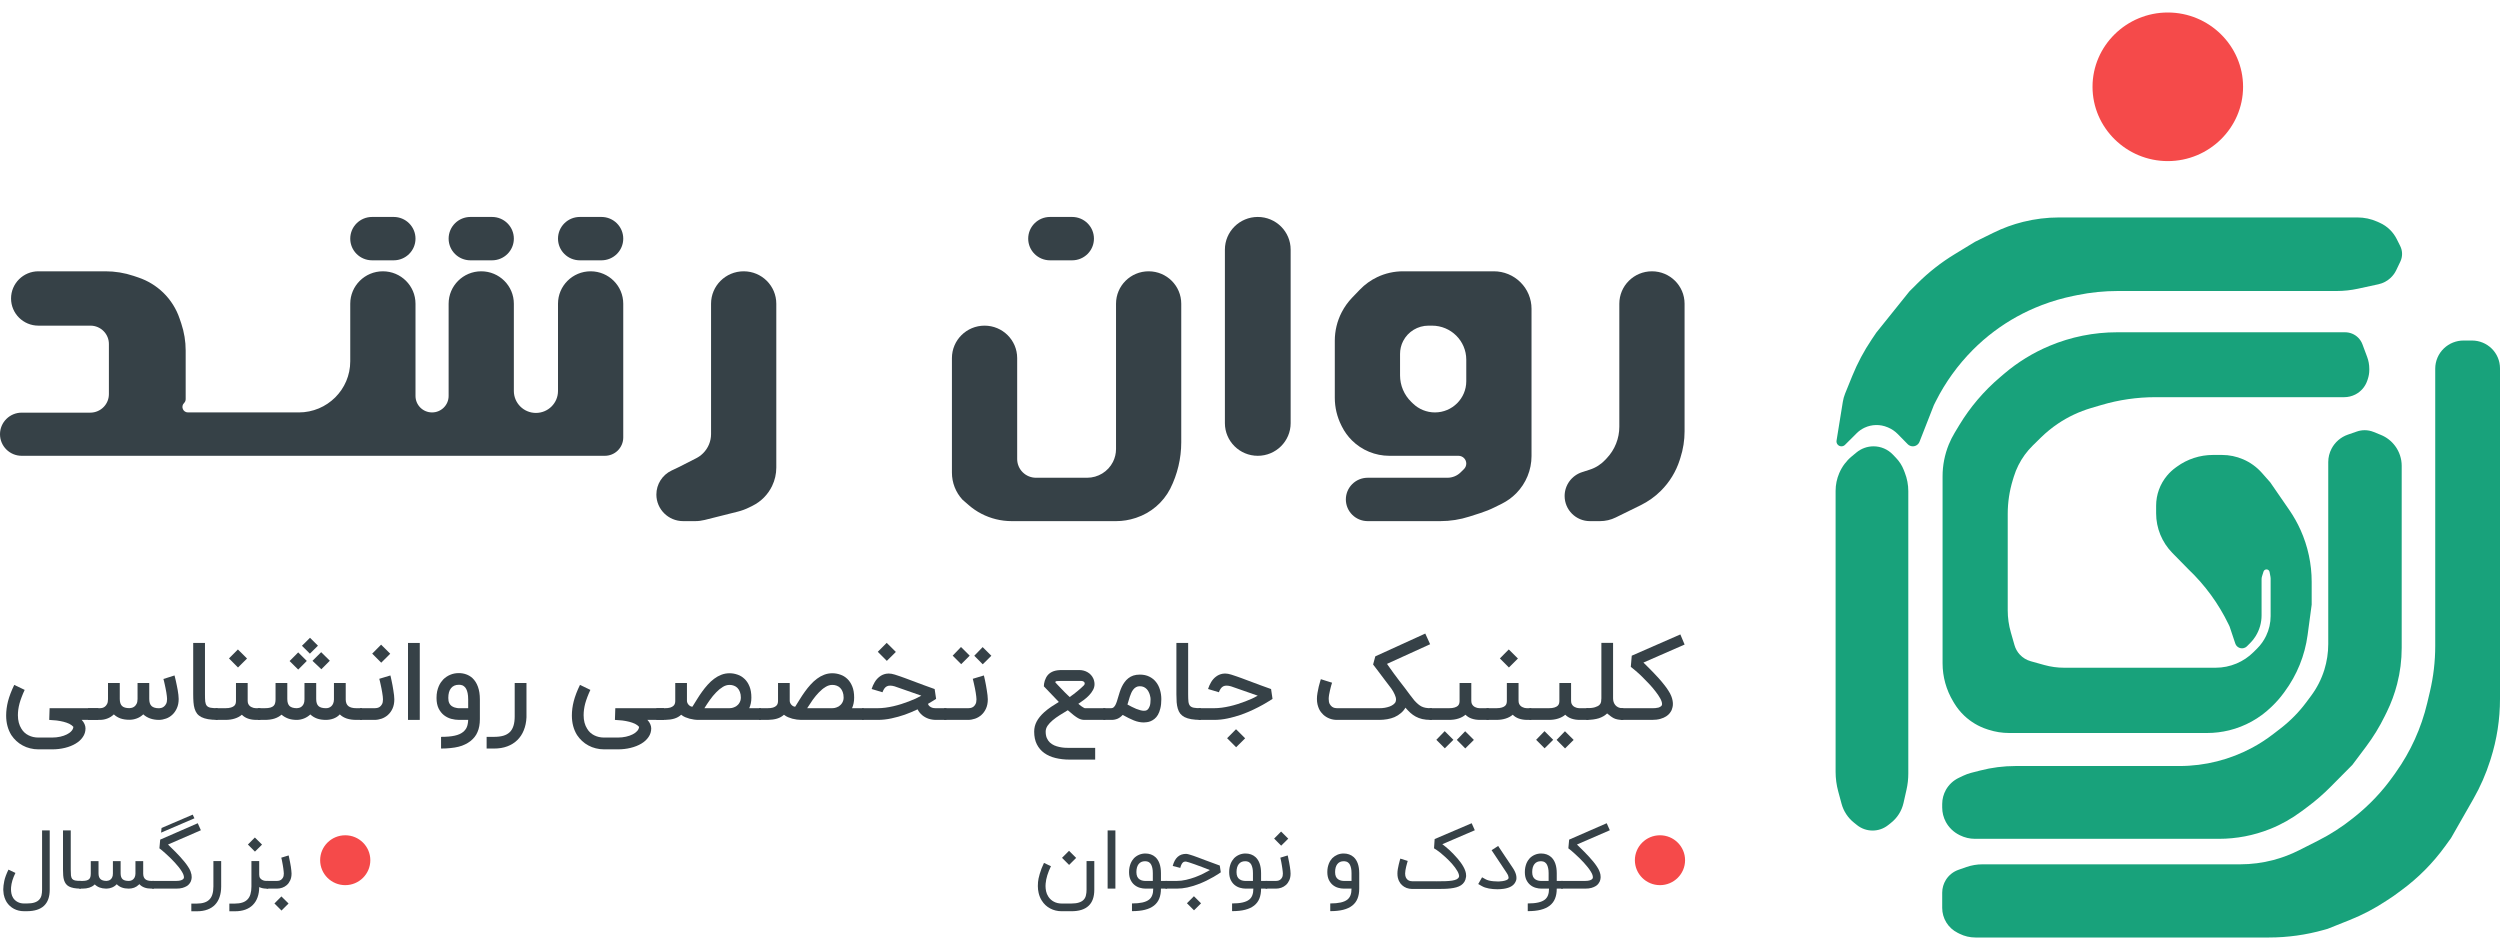 <svg width="100" height="38" viewBox="0 0 100 38" fill="none" xmlns="http://www.w3.org/2000/svg">
<path d="M83.701 3.472C83.701 1.831 85.06 0.5 86.712 0.5C88.364 0.5 89.723 1.831 89.723 3.472C89.723 5.113 88.364 6.444 86.712 6.444C85.06 6.444 83.701 5.113 83.701 3.472Z" fill="url(#paint0_linear_889_17175)"/>
<path d="M77.688 36.316C77.688 36.521 77.745 36.722 77.852 36.897C77.961 37.075 78.119 37.219 78.307 37.313L78.383 37.351C78.58 37.449 78.797 37.5 79.017 37.5H90.759C91.502 37.5 92.242 37.397 92.957 37.195L93.1 37.155L93.98 36.804C94.497 36.598 94.99 36.34 95.453 36.032L95.751 35.834L96.049 35.616C96.72 35.124 97.311 34.531 97.798 33.858L98.041 33.523L98.934 31.959C99.212 31.472 99.438 30.957 99.607 30.423L99.628 30.357C99.875 29.58 100 28.771 100 27.957V14.734C100 14.435 99.879 14.148 99.664 13.939C99.454 13.735 99.173 13.621 98.88 13.621H98.542C98.25 13.621 97.969 13.733 97.758 13.934C97.535 14.146 97.409 14.44 97.409 14.747V25.844C97.409 26.458 97.337 27.071 97.196 27.669L97.089 28.121C96.852 29.121 96.424 30.067 95.826 30.905L95.719 31.055C95.291 31.657 94.781 32.196 94.204 32.658L94.113 32.731C93.68 33.078 93.212 33.379 92.716 33.629L91.963 34.01C91.637 34.175 91.295 34.305 90.942 34.399C90.504 34.515 90.053 34.573 89.601 34.573H79.297C79.079 34.573 78.864 34.61 78.658 34.681L78.343 34.791C78.133 34.864 77.955 35.005 77.837 35.192C77.74 35.347 77.688 35.526 77.688 35.708V36.316Z" fill="url(#paint1_linear_889_17175)"/>
<path d="M94.274 17.261C94.374 17.226 94.48 17.208 94.587 17.208C94.709 17.208 94.831 17.232 94.944 17.278L95.23 17.394C95.463 17.488 95.664 17.645 95.811 17.847C95.978 18.076 96.068 18.351 96.068 18.633V25.914C96.068 26.402 96.007 26.887 95.885 27.36C95.786 27.745 95.648 28.119 95.473 28.477L95.39 28.645C95.18 29.074 94.929 29.483 94.642 29.866L94.094 30.596L93.216 31.481C92.938 31.761 92.64 32.02 92.324 32.257L92.054 32.458C91.668 32.746 91.246 32.983 90.799 33.161C90.149 33.42 89.456 33.553 88.757 33.553H78.999C78.791 33.553 78.585 33.504 78.399 33.412L78.37 33.397C78.142 33.283 77.955 33.102 77.834 32.879C77.738 32.7 77.688 32.501 77.688 32.299V32.161C77.688 31.962 77.74 31.765 77.838 31.591C77.956 31.383 78.136 31.216 78.353 31.113L78.527 31.03C78.63 30.981 78.738 30.942 78.848 30.913L79.207 30.821C79.669 30.701 80.144 30.641 80.622 30.641H87.177C88.197 30.641 89.201 30.387 90.097 29.904C90.391 29.745 90.671 29.563 90.936 29.358L91.234 29.128C91.622 28.827 91.967 28.475 92.259 28.081L92.447 27.828C92.68 27.514 92.858 27.164 92.974 26.791C93.077 26.458 93.13 26.111 93.13 25.762V18.483C93.13 18.296 93.176 18.112 93.263 17.946C93.4 17.684 93.633 17.484 93.913 17.386L94.274 17.261Z" fill="url(#paint2_linear_889_17175)"/>
<path d="M94.684 14.272C94.743 14.427 94.772 14.591 94.772 14.756V14.797C94.772 14.923 94.751 15.047 94.711 15.166L94.688 15.233C94.607 15.47 94.436 15.666 94.213 15.78C94.076 15.85 93.923 15.887 93.769 15.887H86.219C85.487 15.887 84.759 15.992 84.057 16.2L83.643 16.322C83.171 16.462 82.723 16.672 82.316 16.947C82.073 17.111 81.847 17.296 81.638 17.5L81.308 17.824C81.076 18.052 80.883 18.317 80.737 18.607C80.663 18.755 80.601 18.908 80.553 19.066L80.511 19.203C80.377 19.642 80.309 20.097 80.309 20.555V24.415C80.309 24.712 80.351 25.007 80.433 25.293L80.58 25.806C80.62 25.946 80.692 26.074 80.79 26.181C80.909 26.31 81.062 26.403 81.232 26.45L81.777 26.602C82.033 26.673 82.297 26.709 82.562 26.709H88.628C88.915 26.709 89.198 26.651 89.462 26.54C89.716 26.433 89.946 26.279 90.14 26.085L90.284 25.942C90.433 25.794 90.555 25.622 90.645 25.433C90.764 25.186 90.825 24.916 90.825 24.642V23.139C90.825 23.117 90.823 23.096 90.819 23.074L90.783 22.878C90.773 22.819 90.721 22.776 90.66 22.776C90.606 22.776 90.558 22.811 90.541 22.863L90.482 23.049C90.47 23.087 90.463 23.127 90.463 23.167V24.613C90.463 24.904 90.383 25.189 90.231 25.437L90.221 25.453C90.162 25.549 90.091 25.638 90.011 25.718L89.878 25.851C89.857 25.872 89.832 25.89 89.805 25.903C89.652 25.98 89.466 25.903 89.412 25.742L89.183 25.058L89.133 24.954C88.737 24.139 88.198 23.401 87.541 22.776L86.893 22.116C86.478 21.692 86.245 21.125 86.245 20.533V20.229C86.245 19.79 86.399 19.364 86.681 19.026C86.782 18.905 86.897 18.797 87.024 18.705L87.079 18.665C87.496 18.362 88 18.198 88.518 18.198H88.882C89.17 18.198 89.455 18.257 89.72 18.37C90.011 18.494 90.27 18.682 90.479 18.919L90.81 19.294L91.571 20.398C91.746 20.652 91.898 20.922 92.024 21.203C92.316 21.854 92.467 22.559 92.467 23.273V24.187L92.304 25.401C92.194 26.22 91.879 26.998 91.388 27.664L91.338 27.732C91.207 27.91 91.061 28.077 90.902 28.231L90.845 28.286C90.378 28.737 89.799 29.057 89.167 29.213C88.877 29.284 88.58 29.32 88.282 29.32H80.368C80.09 29.32 79.813 29.277 79.547 29.191L79.491 29.173C79.147 29.062 78.833 28.876 78.571 28.628C78.415 28.48 78.279 28.311 78.168 28.127L78.128 28.059C77.85 27.598 77.703 27.07 77.703 26.532V19.048C77.703 18.616 77.787 18.188 77.949 17.786C78.016 17.621 78.096 17.461 78.188 17.309L78.37 17.007C78.806 16.285 79.357 15.638 80.001 15.091L80.167 14.949C80.71 14.487 81.323 14.11 81.982 13.834C82.837 13.475 83.755 13.291 84.683 13.291H93.801C93.999 13.291 94.188 13.368 94.327 13.507C94.402 13.582 94.46 13.672 94.497 13.771L94.684 14.272Z" fill="url(#paint3_linear_889_17175)"/>
<path d="M75.517 33.011C75.342 33.148 75.126 33.222 74.903 33.222C74.677 33.222 74.458 33.146 74.282 33.005L74.155 32.903C73.915 32.711 73.743 32.448 73.663 32.153L73.529 31.657C73.459 31.401 73.424 31.137 73.424 30.872V19.633C73.424 19.389 73.474 19.149 73.57 18.925L73.575 18.914C73.684 18.661 73.852 18.437 74.064 18.26L74.257 18.1C74.449 17.941 74.691 17.853 74.941 17.853C75.233 17.853 75.512 17.972 75.713 18.182L75.84 18.315C75.976 18.456 76.082 18.622 76.153 18.805L76.193 18.908C76.285 19.143 76.332 19.394 76.332 19.646V30.945C76.332 31.162 76.308 31.378 76.26 31.589L76.141 32.118C76.07 32.434 75.891 32.717 75.635 32.918L75.517 33.011Z" fill="url(#paint4_linear_889_17175)"/>
<path d="M96.013 10.465C96.059 10.369 96.083 10.264 96.083 10.157C96.083 10.046 96.057 9.937 96.007 9.838L95.869 9.562C95.801 9.427 95.712 9.304 95.605 9.197C95.483 9.075 95.339 8.977 95.181 8.907L95.092 8.867C94.841 8.755 94.57 8.698 94.296 8.698H82.365C81.88 8.698 81.397 8.757 80.927 8.874C80.516 8.976 80.118 9.122 79.739 9.309L78.999 9.673L78.187 10.168C77.645 10.497 77.145 10.89 76.697 11.336L76.377 11.655L75.051 13.306L74.869 13.576C74.56 14.035 74.299 14.525 74.091 15.037L73.805 15.742C73.762 15.849 73.731 15.959 73.713 16.072L73.462 17.624C73.442 17.744 73.535 17.853 73.658 17.853C73.711 17.853 73.762 17.832 73.799 17.795L74.267 17.329C74.357 17.239 74.463 17.165 74.578 17.11C74.87 16.972 75.206 16.965 75.503 17.091L75.527 17.101C75.671 17.162 75.8 17.25 75.909 17.361L76.308 17.767C76.362 17.822 76.436 17.853 76.513 17.853C76.631 17.853 76.737 17.781 76.78 17.672L77.356 16.202L77.435 16.045C77.812 15.294 78.314 14.6 78.907 14.002C79.176 13.73 79.469 13.476 79.776 13.247C80.35 12.818 80.981 12.47 81.65 12.213L81.669 12.205C82.078 12.049 82.498 11.926 82.927 11.838L83.093 11.804C83.626 11.695 84.169 11.64 84.714 11.64H93.467C93.754 11.64 94.04 11.609 94.32 11.548L95.136 11.371C95.322 11.331 95.493 11.24 95.63 11.109C95.72 11.023 95.794 10.922 95.848 10.81L96.013 10.465Z" fill="url(#paint5_linear_889_17175)"/>
<path d="M67.383 12.149C67.383 11.432 66.798 10.852 66.078 10.852C65.357 10.852 64.773 11.432 64.773 12.149V17.07C64.773 17.535 64.596 17.982 64.277 18.322L64.207 18.397C64.039 18.576 63.827 18.711 63.591 18.786L63.285 18.885C62.868 19.019 62.585 19.405 62.585 19.84C62.585 20.395 63.038 20.845 63.596 20.845H64.001C64.218 20.845 64.433 20.795 64.628 20.699L65.626 20.209C65.925 20.062 66.198 19.868 66.434 19.633C66.78 19.289 67.038 18.868 67.187 18.404L67.218 18.306C67.327 17.966 67.383 17.612 67.383 17.255V12.149Z" fill="#364147"/>
<path fill-rule="evenodd" clip-rule="evenodd" d="M60.819 11.291C61.102 11.572 61.261 11.953 61.261 12.35V18.241C61.261 18.798 61.041 19.333 60.65 19.731C60.483 19.901 60.288 20.041 60.075 20.148L59.788 20.29C59.606 20.381 59.417 20.457 59.222 20.52L58.776 20.663C58.401 20.784 58.009 20.845 57.614 20.845H54.707C54.225 20.845 53.834 20.457 53.834 19.977C53.834 19.498 54.225 19.11 54.707 19.11H57.897C58.097 19.11 58.289 19.031 58.43 18.89L58.56 18.762C58.618 18.704 58.651 18.625 58.651 18.542C58.651 18.371 58.511 18.232 58.339 18.232H55.574C55.012 18.232 54.474 18.01 54.077 17.616C53.916 17.456 53.782 17.271 53.68 17.069L53.654 17.017C53.482 16.675 53.392 16.298 53.392 15.915V13.626C53.392 13.232 53.486 12.843 53.667 12.492C53.778 12.277 53.919 12.08 54.086 11.906L54.394 11.586C54.594 11.377 54.831 11.207 55.092 11.083C55.413 10.931 55.765 10.852 56.121 10.852H59.753C60.153 10.852 60.536 11.01 60.819 11.291ZM56.126 13.641C56.321 13.264 56.712 13.026 57.139 13.026H57.281C58.038 13.026 58.651 13.636 58.651 14.387V15.25C58.651 15.938 58.089 16.497 57.396 16.497C57.068 16.497 56.754 16.369 56.519 16.142L56.45 16.075C56.163 15.796 56.002 15.414 56.002 15.015V14.156C56.002 13.977 56.044 13.801 56.126 13.641Z" fill="#364147"/>
<path d="M51.626 16.926C51.626 17.647 51.037 18.232 50.311 18.232C49.585 18.232 48.996 17.647 48.996 16.926V9.984C48.996 9.263 49.585 8.678 50.311 8.678C51.037 8.678 51.626 9.263 51.626 9.984V16.926Z" fill="#364147"/>
<path d="M47.25 12.149C47.25 11.432 46.666 10.852 45.945 10.852C45.225 10.852 44.641 11.432 44.641 12.149V17.961C44.641 18.139 44.599 18.315 44.519 18.475C44.323 18.864 43.922 19.11 43.485 19.11H41.44C41.24 19.11 41.049 19.031 40.907 18.89C40.766 18.75 40.687 18.559 40.687 18.361V14.323C40.687 13.607 40.102 13.026 39.382 13.026C38.661 13.026 38.077 13.607 38.077 14.323V18.907C38.077 19.307 38.227 19.692 38.499 19.987L38.747 20.203C38.902 20.338 39.072 20.454 39.255 20.549C39.628 20.743 40.044 20.845 40.465 20.845H44.645C44.908 20.845 45.169 20.803 45.419 20.72L45.447 20.711C46.037 20.516 46.526 20.098 46.809 19.549C47.099 18.971 47.25 18.335 47.25 17.69V12.149Z" fill="#364147"/>
<path d="M22.32 12.149C22.32 11.432 22.904 10.852 23.625 10.852C24.346 10.852 24.93 11.432 24.93 12.149V17.5C24.93 17.7 24.847 17.891 24.702 18.029C24.565 18.16 24.382 18.232 24.193 18.232H0.868C0.389 18.232 0 17.846 0 17.369C0 16.893 0.389 16.506 0.868 16.506H3.61C3.817 16.506 4.014 16.421 4.155 16.271C4.284 16.134 4.356 15.954 4.356 15.766V13.758C4.356 13.57 4.283 13.389 4.152 13.253C4.013 13.108 3.82 13.026 3.619 13.026H1.536C0.931 13.026 0.442 12.54 0.442 11.939C0.442 11.339 0.931 10.852 1.536 10.852H4.219C4.602 10.852 4.982 10.914 5.345 11.036L5.535 11.1C5.908 11.226 6.248 11.433 6.53 11.706C6.829 11.997 7.054 12.354 7.186 12.749L7.25 12.937C7.367 13.287 7.427 13.653 7.427 14.022V15.967C7.427 16.025 7.403 16.081 7.362 16.122C7.223 16.26 7.321 16.497 7.518 16.497H11.953C13.089 16.497 14.01 15.581 14.01 14.452V12.149C14.01 11.432 14.595 10.852 15.315 10.852C16.036 10.852 16.62 11.432 16.62 12.149V15.838C16.62 16.202 16.916 16.497 17.282 16.497C17.648 16.497 17.945 16.202 17.945 15.838V12.149C17.945 11.432 18.529 10.852 19.249 10.852C19.97 10.852 20.554 11.432 20.554 12.149V15.639C20.554 16.124 20.949 16.517 21.437 16.517C21.925 16.517 22.32 16.124 22.32 15.639V12.149Z" fill="#364147"/>
<path d="M43.758 9.546C43.758 9.066 43.367 8.678 42.884 8.678H42.001C41.519 8.678 41.128 9.066 41.128 9.546C41.128 10.025 41.519 10.413 42.001 10.413H42.884C43.367 10.413 43.758 10.025 43.758 9.546Z" fill="#364147"/>
<path d="M31.052 12.149C31.052 11.432 30.468 10.852 29.747 10.852C29.026 10.852 28.442 11.432 28.442 12.149V17.364C28.442 17.651 28.327 17.928 28.122 18.131C28.042 18.211 27.949 18.278 27.848 18.33L27.138 18.691L26.864 18.821C26.492 18.997 26.255 19.371 26.255 19.781C26.255 20.369 26.734 20.845 27.325 20.845H27.808C27.936 20.845 28.064 20.829 28.188 20.798L29.517 20.464C29.67 20.425 29.818 20.371 29.959 20.301L30.103 20.23C30.445 20.06 30.72 19.781 30.884 19.438C30.995 19.209 31.052 18.958 31.052 18.703V12.149Z" fill="#364147"/>
<path d="M20.554 9.546C20.554 9.066 20.163 8.678 19.681 8.678H18.818C18.335 8.678 17.945 9.066 17.945 9.546C17.945 10.025 18.335 10.413 18.818 10.413H19.681C20.163 10.413 20.554 10.025 20.554 9.546Z" fill="#364147"/>
<path d="M15.747 8.678C16.229 8.678 16.62 9.066 16.62 9.546C16.62 10.025 16.229 10.413 15.747 10.413H14.884C14.401 10.413 14.01 10.025 14.01 9.546C14.01 9.066 14.401 8.678 14.884 8.678H15.747Z" fill="#364147"/>
<path d="M24.93 9.546C24.93 9.066 24.539 8.678 24.057 8.678H23.194C22.711 8.678 22.32 9.066 22.32 9.546C22.32 10.025 22.711 10.413 23.194 10.413H24.057C24.539 10.413 24.93 10.025 24.93 9.546Z" fill="#364147"/>
<path d="M3.268 28.796C3.32 28.85 3.357 28.906 3.382 28.964C3.408 29.024 3.42 29.081 3.42 29.135C3.42 29.263 3.385 29.378 3.313 29.481C3.243 29.585 3.147 29.673 3.025 29.745C2.904 29.818 2.762 29.874 2.6 29.914C2.438 29.954 2.266 29.974 2.085 29.974H1.535C1.42 29.974 1.31 29.96 1.204 29.933C1.099 29.908 1.001 29.87 0.91 29.82C0.818 29.772 0.734 29.712 0.656 29.641C0.58 29.571 0.513 29.492 0.454 29.404C0.316 29.18 0.246 28.919 0.246 28.621C0.246 28.436 0.271 28.244 0.321 28.047C0.373 27.849 0.456 27.632 0.57 27.396L0.987 27.596C0.94 27.697 0.899 27.793 0.865 27.884C0.83 27.974 0.802 28.061 0.779 28.145C0.757 28.227 0.742 28.307 0.731 28.384C0.721 28.46 0.716 28.536 0.716 28.61C0.716 28.822 0.764 29.003 0.858 29.152C0.927 29.266 1.021 29.353 1.14 29.412C1.258 29.472 1.39 29.502 1.535 29.502H2.085C2.199 29.502 2.307 29.491 2.409 29.468C2.511 29.445 2.599 29.415 2.675 29.376C2.752 29.338 2.814 29.292 2.86 29.239C2.906 29.188 2.931 29.133 2.935 29.073C2.894 29.026 2.838 28.986 2.77 28.951C2.701 28.919 2.624 28.892 2.538 28.87C2.453 28.849 2.362 28.832 2.265 28.819C2.168 28.808 2.069 28.8 1.969 28.796L1.984 28.328H3.932V28.796H3.268Z" fill="#364147"/>
<path d="M5.177 28.791C5.044 28.791 4.925 28.774 4.821 28.738C4.718 28.701 4.629 28.647 4.554 28.576C4.477 28.65 4.389 28.705 4.29 28.742C4.193 28.778 4.095 28.796 3.996 28.796H3.521V28.328H3.996C4.015 28.328 4.042 28.325 4.078 28.32C4.115 28.313 4.151 28.297 4.187 28.273C4.223 28.248 4.254 28.213 4.279 28.166C4.307 28.118 4.32 28.052 4.32 27.968V27.321H4.791V27.959C4.791 28.087 4.821 28.18 4.881 28.239C4.941 28.297 5.04 28.326 5.177 28.326C5.196 28.326 5.223 28.323 5.259 28.315C5.296 28.308 5.333 28.293 5.368 28.268C5.404 28.243 5.435 28.206 5.461 28.157C5.488 28.109 5.502 28.043 5.502 27.959V27.321H5.97V27.959C5.97 28.087 6 28.181 6.062 28.241C6.124 28.3 6.224 28.33 6.363 28.33C6.384 28.33 6.413 28.326 6.449 28.318C6.484 28.309 6.52 28.292 6.554 28.266C6.588 28.241 6.618 28.204 6.644 28.155C6.67 28.106 6.683 28.04 6.683 27.959C6.683 27.928 6.68 27.889 6.674 27.844C6.668 27.797 6.661 27.747 6.653 27.694C6.644 27.642 6.634 27.588 6.623 27.534C6.613 27.479 6.602 27.427 6.59 27.378C6.58 27.329 6.57 27.285 6.56 27.246C6.55 27.208 6.542 27.179 6.537 27.159L6.981 27.018C6.984 27.026 6.99 27.049 6.998 27.086C7.009 27.123 7.019 27.169 7.031 27.223C7.044 27.277 7.056 27.337 7.069 27.402C7.084 27.467 7.097 27.534 7.108 27.601C7.119 27.667 7.129 27.732 7.136 27.795C7.143 27.857 7.147 27.912 7.147 27.959C7.147 28.1 7.123 28.222 7.076 28.326C7.03 28.43 6.97 28.517 6.895 28.587C6.822 28.656 6.739 28.708 6.644 28.742C6.551 28.776 6.457 28.794 6.363 28.796C6.23 28.796 6.11 28.776 6.004 28.738C5.898 28.7 5.807 28.645 5.731 28.574C5.654 28.648 5.567 28.702 5.469 28.738C5.373 28.774 5.276 28.791 5.177 28.791Z" fill="#364147"/>
<path d="M8.708 28.796C8.559 28.796 8.431 28.786 8.325 28.768C8.219 28.749 8.13 28.722 8.057 28.685C7.985 28.648 7.927 28.601 7.883 28.546C7.84 28.489 7.807 28.423 7.784 28.347C7.761 28.271 7.746 28.184 7.739 28.089C7.732 27.994 7.728 27.888 7.728 27.771V25.718H8.199V27.771C8.199 27.891 8.202 27.988 8.209 28.061C8.218 28.134 8.239 28.19 8.272 28.23C8.306 28.27 8.357 28.296 8.424 28.309C8.493 28.322 8.587 28.328 8.708 28.328V28.796Z" fill="#364147"/>
<path d="M10.418 28.328V28.796H10.261C10.135 28.796 10.022 28.779 9.922 28.744C9.822 28.709 9.739 28.657 9.675 28.589C9.598 28.655 9.503 28.707 9.391 28.742C9.281 28.778 9.156 28.796 9.016 28.796H8.623V28.328H9.016C9.11 28.328 9.185 28.319 9.241 28.3C9.298 28.282 9.341 28.259 9.37 28.232C9.399 28.204 9.417 28.173 9.426 28.14C9.434 28.106 9.439 28.073 9.439 28.042V27.319H9.907V28.027C9.907 28.076 9.914 28.117 9.928 28.151C9.944 28.184 9.963 28.212 9.986 28.234C10.009 28.256 10.034 28.273 10.062 28.285C10.089 28.298 10.115 28.308 10.141 28.315C10.168 28.321 10.193 28.325 10.214 28.326C10.236 28.328 10.251 28.328 10.261 28.328H10.418ZM9.159 26.337L9.516 25.978L9.881 26.341L9.52 26.7L9.159 26.337Z" fill="#364147"/>
<path d="M10.317 28.328H10.588C10.68 28.328 10.753 28.32 10.809 28.305C10.866 28.289 10.911 28.266 10.942 28.236C10.974 28.205 10.995 28.167 11.005 28.123C11.016 28.079 11.022 28.029 11.022 27.974V27.321H11.492V27.963C11.492 28.09 11.522 28.182 11.582 28.241C11.644 28.298 11.741 28.327 11.874 28.328C11.897 28.327 11.926 28.323 11.96 28.315C11.996 28.307 12.03 28.291 12.061 28.266C12.094 28.241 12.122 28.205 12.145 28.16C12.168 28.113 12.179 28.051 12.179 27.974V27.321H12.648V27.963C12.648 28.091 12.678 28.184 12.74 28.243C12.802 28.3 12.9 28.328 13.036 28.328C13.075 28.328 13.113 28.323 13.15 28.311C13.187 28.298 13.221 28.278 13.251 28.251C13.281 28.224 13.306 28.189 13.324 28.147C13.344 28.103 13.356 28.049 13.358 27.985V27.321H13.829V27.985C13.832 28.106 13.868 28.193 13.938 28.247C14.008 28.301 14.115 28.328 14.258 28.328H14.482V28.796H14.258C14.112 28.796 13.983 28.778 13.872 28.742C13.761 28.705 13.668 28.65 13.592 28.576C13.524 28.65 13.44 28.705 13.341 28.742C13.244 28.778 13.142 28.796 13.036 28.796C12.902 28.796 12.784 28.778 12.682 28.742C12.58 28.705 12.491 28.651 12.413 28.578C12.34 28.646 12.257 28.7 12.162 28.738C12.069 28.775 11.976 28.794 11.883 28.796H11.868C11.738 28.796 11.622 28.777 11.522 28.74C11.422 28.702 11.335 28.651 11.262 28.587C11.181 28.656 11.085 28.709 10.975 28.744C10.864 28.779 10.735 28.796 10.588 28.796H10.317V28.328ZM12.272 26.437L11.928 26.783L11.584 26.442L11.928 26.096L12.272 26.437ZM13.193 26.429L12.854 26.77L12.499 26.433L12.847 26.087L13.193 26.429ZM12.718 25.827L12.396 26.147L12.078 25.831L12.4 25.511L12.718 25.827Z" fill="#364147"/>
<path d="M15.616 27.018C15.619 27.026 15.624 27.05 15.633 27.088C15.642 27.125 15.652 27.172 15.663 27.227C15.676 27.282 15.688 27.344 15.7 27.41C15.713 27.477 15.724 27.545 15.734 27.613C15.745 27.68 15.755 27.746 15.762 27.81C15.769 27.872 15.773 27.927 15.773 27.974C15.773 28.115 15.749 28.237 15.702 28.341C15.655 28.445 15.593 28.53 15.517 28.597C15.443 28.664 15.358 28.714 15.264 28.747C15.169 28.779 15.075 28.796 14.98 28.796H14.4V28.328H14.995C15.014 28.328 15.041 28.325 15.077 28.32C15.114 28.314 15.15 28.3 15.186 28.277C15.222 28.253 15.253 28.217 15.279 28.17C15.306 28.123 15.319 28.058 15.319 27.974C15.319 27.943 15.317 27.904 15.311 27.857C15.305 27.81 15.298 27.759 15.289 27.705C15.281 27.651 15.271 27.596 15.259 27.539C15.248 27.482 15.236 27.428 15.225 27.378C15.215 27.329 15.205 27.284 15.195 27.244C15.185 27.204 15.177 27.174 15.171 27.152L15.616 27.018ZM14.888 26.145L15.244 25.786L15.609 26.149L15.249 26.508L14.888 26.145Z" fill="#364147"/>
<path d="M16.791 28.796H16.32V25.718H16.791V28.796Z" fill="#364147"/>
<path d="M17.642 29.474C17.864 29.474 18.046 29.459 18.187 29.427C18.329 29.396 18.441 29.347 18.522 29.28C18.555 29.253 18.584 29.224 18.608 29.193C18.634 29.163 18.655 29.128 18.671 29.088C18.688 29.05 18.701 29.006 18.709 28.958C18.719 28.911 18.725 28.857 18.727 28.796H18.363C18.259 28.796 18.153 28.781 18.046 28.753C17.94 28.723 17.843 28.674 17.756 28.606C17.67 28.537 17.599 28.447 17.543 28.335C17.489 28.222 17.461 28.084 17.461 27.919C17.461 27.822 17.469 27.735 17.485 27.658C17.502 27.581 17.524 27.513 17.549 27.453C17.575 27.392 17.604 27.339 17.635 27.295C17.667 27.251 17.698 27.213 17.728 27.18C17.809 27.099 17.902 27.036 18.007 26.992C18.113 26.947 18.227 26.924 18.349 26.924C18.454 26.924 18.553 26.94 18.645 26.973C18.738 27.006 18.821 27.055 18.894 27.12C18.993 27.213 19.067 27.329 19.117 27.47C19.169 27.611 19.195 27.78 19.195 27.976V28.764C19.195 28.866 19.187 28.96 19.171 29.045C19.155 29.132 19.132 29.211 19.1 29.282C19.07 29.355 19.031 29.42 18.984 29.479C18.937 29.538 18.881 29.594 18.817 29.645C18.752 29.695 18.681 29.738 18.604 29.775C18.527 29.814 18.44 29.845 18.344 29.869C18.248 29.893 18.142 29.911 18.026 29.922C17.912 29.935 17.784 29.942 17.642 29.942V29.474ZM18.349 27.391C18.217 27.391 18.114 27.437 18.041 27.528C17.968 27.617 17.932 27.748 17.932 27.919C17.932 28.004 17.945 28.073 17.971 28.125C17.996 28.178 18.034 28.221 18.084 28.253C18.109 28.269 18.134 28.282 18.162 28.292C18.19 28.3 18.217 28.308 18.243 28.313C18.269 28.319 18.292 28.323 18.312 28.326C18.333 28.328 18.351 28.328 18.363 28.328H18.727V27.976C18.727 27.877 18.719 27.793 18.705 27.726C18.691 27.658 18.672 27.603 18.649 27.56C18.626 27.517 18.601 27.485 18.572 27.462C18.545 27.438 18.517 27.421 18.488 27.41C18.461 27.401 18.434 27.395 18.409 27.393C18.384 27.392 18.364 27.391 18.349 27.391Z" fill="#364147"/>
<path d="M21.059 28.695C21.05 28.886 21.014 29.058 20.951 29.212C20.89 29.366 20.803 29.496 20.691 29.605C20.581 29.713 20.448 29.796 20.292 29.854C20.136 29.913 19.959 29.942 19.761 29.942H19.465V29.474H19.761C19.905 29.474 20.028 29.459 20.131 29.43C20.235 29.4 20.321 29.352 20.389 29.287C20.456 29.223 20.506 29.138 20.539 29.032C20.572 28.929 20.588 28.802 20.588 28.653V27.321H21.059V28.695Z" fill="#364147"/>
<path d="M25.896 28.796C25.948 28.85 25.986 28.906 26.01 28.964C26.036 29.024 26.049 29.081 26.049 29.135C26.049 29.263 26.013 29.378 25.941 29.481C25.871 29.585 25.775 29.673 25.654 29.745C25.532 29.818 25.39 29.874 25.228 29.914C25.067 29.954 24.895 29.974 24.713 29.974H24.163C24.049 29.974 23.938 29.96 23.832 29.933C23.728 29.908 23.63 29.87 23.538 29.82C23.447 29.772 23.362 29.712 23.285 29.641C23.209 29.571 23.142 29.492 23.083 29.404C22.944 29.18 22.875 28.919 22.875 28.621C22.875 28.436 22.899 28.244 22.95 28.047C23.001 27.849 23.084 27.632 23.199 27.396L23.615 27.596C23.568 27.697 23.527 27.793 23.493 27.884C23.459 27.974 23.43 28.061 23.407 28.145C23.386 28.227 23.37 28.307 23.36 28.384C23.35 28.46 23.345 28.536 23.345 28.61C23.345 28.822 23.392 29.003 23.487 29.152C23.555 29.266 23.649 29.353 23.768 29.412C23.887 29.472 24.018 29.502 24.163 29.502H24.713C24.828 29.502 24.936 29.491 25.037 29.468C25.139 29.445 25.228 29.415 25.303 29.376C25.381 29.338 25.442 29.292 25.488 29.239C25.534 29.188 25.559 29.133 25.563 29.073C25.522 29.026 25.467 28.986 25.398 28.951C25.329 28.919 25.252 28.892 25.166 28.87C25.082 28.849 24.991 28.832 24.893 28.819C24.796 28.808 24.697 28.8 24.597 28.796L24.612 28.328H26.56V28.796H25.896Z" fill="#364147"/>
<path d="M27.697 28.268C27.756 28.173 27.817 28.073 27.882 27.97C27.946 27.866 28.013 27.765 28.084 27.667C28.155 27.567 28.231 27.473 28.311 27.385C28.391 27.295 28.477 27.217 28.567 27.15C28.657 27.082 28.753 27.029 28.855 26.99C28.956 26.95 29.066 26.93 29.183 26.93C29.292 26.93 29.399 26.949 29.503 26.986C29.608 27.021 29.701 27.078 29.782 27.157C29.864 27.233 29.93 27.334 29.98 27.457C30.03 27.58 30.055 27.729 30.055 27.904C30.055 27.989 30.047 28.066 30.032 28.136C30.017 28.206 29.996 28.27 29.969 28.328H30.435V28.796H27.929C27.877 28.796 27.822 28.791 27.761 28.783C27.701 28.774 27.641 28.762 27.581 28.747C27.522 28.73 27.466 28.71 27.413 28.689C27.36 28.666 27.316 28.641 27.28 28.614L27.248 28.589C27.171 28.66 27.079 28.712 26.973 28.744C26.869 28.776 26.745 28.793 26.602 28.796H26.254V28.328H26.587C26.681 28.328 26.756 28.32 26.81 28.303C26.866 28.284 26.908 28.261 26.937 28.234C26.967 28.206 26.986 28.175 26.995 28.143C27.005 28.108 27.01 28.076 27.01 28.044V27.321H27.478V28.027C27.478 28.06 27.484 28.091 27.497 28.119C27.51 28.148 27.527 28.173 27.549 28.196C27.57 28.219 27.594 28.236 27.62 28.249C27.645 28.262 27.671 28.268 27.697 28.268ZM29.183 27.396C29.09 27.396 28.998 27.423 28.908 27.479C28.818 27.534 28.73 27.607 28.644 27.697C28.558 27.785 28.476 27.884 28.397 27.995C28.318 28.106 28.245 28.217 28.176 28.328H29.157C29.17 28.328 29.188 28.328 29.209 28.326C29.23 28.325 29.253 28.322 29.278 28.318C29.303 28.312 29.33 28.304 29.357 28.294C29.384 28.284 29.411 28.271 29.437 28.256V28.258C29.462 28.241 29.487 28.221 29.51 28.198C29.534 28.175 29.555 28.15 29.572 28.121C29.59 28.091 29.605 28.059 29.617 28.023C29.628 27.986 29.634 27.946 29.634 27.904C29.634 27.818 29.622 27.744 29.598 27.682C29.575 27.617 29.543 27.564 29.501 27.521C29.461 27.479 29.414 27.448 29.359 27.428C29.305 27.406 29.246 27.396 29.183 27.396Z" fill="#364147"/>
<path d="M31.808 28.268C31.867 28.173 31.928 28.073 31.993 27.97C32.057 27.866 32.125 27.765 32.195 27.667C32.266 27.567 32.342 27.473 32.422 27.385C32.503 27.295 32.588 27.217 32.678 27.15C32.768 27.082 32.864 27.029 32.966 26.99C33.068 26.95 33.177 26.93 33.294 26.93C33.403 26.93 33.51 26.949 33.614 26.986C33.719 27.021 33.812 27.078 33.894 27.157C33.975 27.233 34.041 27.334 34.091 27.457C34.141 27.58 34.166 27.729 34.166 27.904C34.166 27.989 34.159 28.066 34.143 28.136C34.129 28.206 34.108 28.27 34.081 28.328H34.547V28.796H32.04C31.989 28.796 31.933 28.791 31.873 28.783C31.812 28.774 31.752 28.762 31.692 28.747C31.634 28.73 31.578 28.71 31.525 28.689C31.472 28.666 31.427 28.641 31.392 28.614L31.359 28.589C31.282 28.66 31.19 28.712 31.084 28.744C30.98 28.776 30.856 28.793 30.713 28.796H30.365V28.328H30.698C30.792 28.328 30.867 28.32 30.921 28.303C30.977 28.284 31.019 28.261 31.048 28.234C31.078 28.206 31.097 28.175 31.106 28.143C31.116 28.108 31.121 28.076 31.121 28.044V27.321H31.589V28.027C31.589 28.06 31.596 28.091 31.608 28.119C31.621 28.148 31.639 28.173 31.66 28.196C31.681 28.219 31.705 28.236 31.731 28.249C31.757 28.262 31.782 28.268 31.808 28.268ZM33.294 27.396C33.201 27.396 33.11 27.423 33.02 27.479C32.929 27.534 32.841 27.607 32.755 27.697C32.669 27.785 32.587 27.884 32.508 27.995C32.43 28.106 32.356 28.217 32.287 28.328H33.269C33.282 28.328 33.299 28.328 33.32 28.326C33.342 28.325 33.365 28.322 33.389 28.318C33.415 28.312 33.441 28.304 33.468 28.294C33.496 28.284 33.522 28.271 33.548 28.256V28.258C33.574 28.241 33.598 28.221 33.621 28.198C33.645 28.175 33.666 28.15 33.683 28.121C33.702 28.091 33.717 28.059 33.728 28.023C33.74 27.986 33.745 27.946 33.745 27.904C33.745 27.818 33.733 27.744 33.709 27.682C33.686 27.617 33.654 27.564 33.612 27.521C33.572 27.479 33.525 27.448 33.471 27.428C33.416 27.406 33.358 27.396 33.294 27.396Z" fill="#364147"/>
<path d="M37.118 28.155C37.134 28.2 37.157 28.233 37.189 28.256C37.22 28.28 37.253 28.298 37.288 28.309C37.322 28.319 37.354 28.325 37.384 28.326C37.414 28.328 37.436 28.328 37.449 28.328H37.859V28.796H37.449C37.339 28.796 37.236 28.78 37.142 28.749C37.047 28.716 36.963 28.669 36.888 28.608V28.606C36.811 28.543 36.749 28.465 36.703 28.373C36.694 28.377 36.683 28.382 36.671 28.388C36.522 28.459 36.363 28.525 36.192 28.587C36.022 28.646 35.844 28.696 35.657 28.736C35.473 28.776 35.288 28.796 35.103 28.796H34.485V28.328H35.103C35.204 28.328 35.307 28.321 35.415 28.307C35.522 28.293 35.629 28.273 35.735 28.249C35.842 28.224 35.948 28.195 36.053 28.162C36.157 28.129 36.258 28.094 36.353 28.057C36.451 28.02 36.542 27.983 36.626 27.944C36.711 27.904 36.786 27.865 36.854 27.827L35.782 27.453C35.718 27.435 35.66 27.425 35.61 27.425C35.56 27.424 35.516 27.433 35.477 27.451C35.438 27.47 35.405 27.499 35.376 27.539C35.347 27.578 35.322 27.629 35.299 27.69L34.865 27.56C34.895 27.465 34.936 27.373 34.987 27.287C35.039 27.2 35.103 27.127 35.179 27.069C35.255 27.009 35.343 26.969 35.445 26.95C35.476 26.944 35.509 26.941 35.544 26.941C35.62 26.941 35.703 26.955 35.793 26.984C35.873 27.009 35.945 27.034 36.01 27.056C36.076 27.078 36.14 27.1 36.203 27.125C36.266 27.147 36.332 27.172 36.401 27.199C36.471 27.225 36.551 27.255 36.641 27.289C36.733 27.323 36.839 27.363 36.959 27.408C37.079 27.453 37.222 27.504 37.386 27.562L37.444 27.955C37.436 27.96 37.398 27.985 37.331 28.027C37.275 28.064 37.204 28.107 37.118 28.155ZM35.112 26.072L35.468 25.714L35.834 26.077L35.473 26.435L35.112 26.072Z" fill="#364147"/>
<path d="M39.355 27.018C39.358 27.026 39.364 27.05 39.372 27.088C39.381 27.125 39.391 27.172 39.403 27.227C39.415 27.282 39.428 27.344 39.439 27.41C39.452 27.477 39.463 27.545 39.473 27.613C39.485 27.68 39.494 27.746 39.501 27.81C39.508 27.872 39.512 27.927 39.512 27.974C39.512 28.115 39.488 28.237 39.441 28.341C39.394 28.445 39.332 28.53 39.257 28.597C39.182 28.664 39.097 28.714 39.003 28.747C38.908 28.779 38.814 28.796 38.719 28.796H37.764V28.328H38.735C38.753 28.328 38.78 28.325 38.816 28.32C38.853 28.314 38.89 28.3 38.926 28.277C38.962 28.253 38.992 28.217 39.018 28.17C39.045 28.123 39.059 28.058 39.059 27.974C39.059 27.943 39.056 27.904 39.05 27.857C39.044 27.81 39.037 27.759 39.029 27.705C39.02 27.651 39.01 27.596 38.999 27.539C38.987 27.482 38.976 27.428 38.964 27.378C38.954 27.329 38.944 27.284 38.934 27.244C38.924 27.204 38.916 27.174 38.911 27.152L39.355 27.018ZM39.31 26.572L38.971 26.23L39.306 25.884L39.654 26.23L39.31 26.572ZM38.447 26.567L38.107 26.226L38.44 25.88L38.788 26.226L38.447 26.567Z" fill="#364147"/>
<path d="M43.807 30.384H42.778C42.578 30.384 42.392 30.362 42.22 30.32C42.048 30.278 41.898 30.212 41.771 30.121C41.645 30.031 41.546 29.915 41.474 29.773C41.403 29.632 41.367 29.462 41.367 29.263C41.367 29.122 41.4 28.988 41.466 28.862C41.533 28.735 41.634 28.611 41.769 28.488C41.855 28.412 41.947 28.34 42.046 28.273C42.146 28.206 42.248 28.141 42.353 28.078L41.754 27.453C41.754 27.423 41.757 27.389 41.762 27.351C41.768 27.312 41.777 27.273 41.79 27.231C41.804 27.19 41.822 27.149 41.842 27.107C41.863 27.066 41.889 27.029 41.919 26.994C41.979 26.929 42.054 26.881 42.142 26.849C42.231 26.818 42.339 26.802 42.467 26.802H43.173C43.235 26.802 43.294 26.81 43.352 26.826C43.409 26.841 43.462 26.864 43.511 26.894C43.559 26.922 43.602 26.957 43.639 26.999C43.677 27.04 43.707 27.087 43.732 27.14C43.749 27.177 43.761 27.214 43.768 27.253C43.777 27.291 43.781 27.329 43.781 27.368C43.781 27.448 43.761 27.524 43.721 27.598C43.682 27.671 43.631 27.741 43.568 27.808C43.507 27.873 43.437 27.935 43.36 27.993C43.283 28.052 43.207 28.105 43.133 28.153C43.174 28.187 43.21 28.216 43.24 28.239C43.271 28.26 43.297 28.277 43.317 28.29C43.339 28.303 43.355 28.312 43.367 28.318C43.379 28.323 43.389 28.327 43.395 28.328H44.215V28.796H43.386C43.34 28.796 43.297 28.791 43.257 28.781C43.218 28.772 43.174 28.754 43.124 28.727C43.075 28.699 43.018 28.66 42.952 28.61C42.888 28.559 42.807 28.492 42.712 28.409C42.601 28.475 42.493 28.541 42.387 28.608C42.281 28.675 42.187 28.743 42.104 28.813C42.021 28.884 41.953 28.956 41.902 29.03C41.852 29.106 41.827 29.183 41.827 29.263C41.827 29.364 41.842 29.45 41.872 29.521C41.903 29.592 41.945 29.652 41.996 29.701C42.048 29.749 42.107 29.787 42.172 29.816C42.238 29.844 42.306 29.866 42.377 29.88C42.447 29.895 42.516 29.905 42.585 29.91C42.655 29.914 42.719 29.916 42.778 29.916H43.807V30.384ZM42.213 27.295C42.236 27.321 42.268 27.355 42.308 27.398C42.348 27.44 42.394 27.488 42.445 27.541C42.497 27.593 42.551 27.649 42.608 27.709C42.667 27.768 42.727 27.825 42.787 27.882C42.903 27.801 43.006 27.723 43.096 27.647C43.188 27.572 43.271 27.498 43.345 27.425C43.367 27.404 43.38 27.383 43.386 27.361C43.387 27.353 43.388 27.345 43.388 27.338C43.388 27.325 43.386 27.313 43.382 27.302V27.304C43.372 27.282 43.354 27.266 43.33 27.255C43.306 27.243 43.279 27.238 43.248 27.238H42.422C42.349 27.238 42.296 27.24 42.263 27.244C42.23 27.25 42.213 27.265 42.213 27.291V27.295Z" fill="#364147"/>
<path d="M45.755 28.431C45.769 28.431 45.791 28.429 45.819 28.426C45.849 28.422 45.879 28.407 45.91 28.379C45.94 28.351 45.966 28.305 45.989 28.243C46.012 28.179 46.023 28.086 46.023 27.965C46.023 27.951 46.021 27.928 46.017 27.897C46.013 27.864 46.005 27.829 45.993 27.793C45.982 27.754 45.966 27.715 45.946 27.675C45.926 27.634 45.9 27.597 45.869 27.564C45.837 27.53 45.798 27.502 45.753 27.481C45.707 27.46 45.653 27.449 45.592 27.449C45.534 27.449 45.485 27.461 45.443 27.485C45.402 27.508 45.365 27.539 45.334 27.579C45.302 27.617 45.275 27.662 45.252 27.714C45.231 27.763 45.211 27.815 45.192 27.869C45.175 27.923 45.158 27.977 45.143 28.032C45.128 28.086 45.113 28.135 45.098 28.181C45.154 28.212 45.212 28.243 45.272 28.273C45.332 28.303 45.39 28.33 45.448 28.354C45.506 28.377 45.562 28.395 45.613 28.409C45.666 28.424 45.713 28.431 45.755 28.431ZM45.592 26.984C45.738 26.984 45.864 27.011 45.972 27.065C46.079 27.117 46.169 27.189 46.24 27.28C46.312 27.37 46.365 27.474 46.399 27.594C46.435 27.712 46.453 27.836 46.453 27.965C46.453 28.109 46.44 28.232 46.414 28.335C46.39 28.436 46.358 28.521 46.318 28.591C46.278 28.659 46.232 28.714 46.18 28.755C46.13 28.795 46.079 28.826 46.028 28.847C45.976 28.868 45.926 28.882 45.877 28.887C45.83 28.895 45.789 28.898 45.755 28.898C45.685 28.898 45.617 28.891 45.553 28.877C45.489 28.864 45.423 28.844 45.355 28.817C45.289 28.791 45.22 28.76 45.147 28.723C45.074 28.686 44.994 28.644 44.907 28.597C44.845 28.665 44.777 28.716 44.702 28.749C44.628 28.78 44.548 28.796 44.464 28.796H44.133L44.129 28.328H44.447C44.484 28.328 44.516 28.317 44.544 28.294C44.571 28.27 44.595 28.238 44.617 28.198C44.638 28.158 44.657 28.111 44.675 28.057C44.693 28.003 44.711 27.945 44.728 27.882C44.747 27.815 44.768 27.747 44.791 27.677C44.813 27.608 44.841 27.539 44.872 27.472C44.904 27.405 44.941 27.343 44.984 27.285C45.027 27.225 45.077 27.173 45.134 27.129C45.191 27.083 45.257 27.048 45.332 27.022C45.408 26.997 45.494 26.984 45.592 26.984Z" fill="#364147"/>
<path d="M48.035 28.796C47.886 28.796 47.759 28.786 47.653 28.768C47.547 28.749 47.457 28.722 47.384 28.685C47.313 28.648 47.255 28.601 47.21 28.546C47.167 28.489 47.135 28.423 47.112 28.347C47.089 28.271 47.074 28.184 47.066 28.089C47.059 27.994 47.056 27.888 47.056 27.771V25.718H47.526V27.771C47.526 27.891 47.53 27.988 47.537 28.061C47.545 28.134 47.566 28.19 47.599 28.23C47.633 28.27 47.684 28.296 47.752 28.309C47.82 28.322 47.915 28.328 48.035 28.328V28.796Z" fill="#364147"/>
<path d="M50.901 27.955C50.892 27.96 50.854 27.985 50.787 28.029C50.72 28.072 50.63 28.125 50.519 28.187C50.407 28.25 50.277 28.317 50.128 28.388C49.979 28.459 49.819 28.525 49.649 28.587C49.478 28.646 49.3 28.696 49.114 28.736C48.929 28.776 48.745 28.796 48.56 28.796H47.941V28.328H48.56C48.66 28.328 48.764 28.321 48.871 28.307C48.979 28.293 49.085 28.273 49.191 28.249C49.299 28.224 49.405 28.195 49.509 28.162C49.614 28.129 49.714 28.094 49.81 28.057C49.907 28.02 49.998 27.983 50.083 27.944C50.167 27.904 50.243 27.865 50.31 27.827L49.239 27.453C49.174 27.435 49.117 27.425 49.067 27.425C49.017 27.424 48.972 27.433 48.934 27.451C48.895 27.47 48.861 27.499 48.833 27.539C48.804 27.578 48.778 27.629 48.755 27.69L48.322 27.56C48.352 27.465 48.392 27.373 48.444 27.287C48.495 27.2 48.559 27.127 48.635 27.069C48.711 27.009 48.8 26.969 48.901 26.95C48.933 26.944 48.966 26.941 49 26.941C49.076 26.941 49.159 26.955 49.249 26.984C49.33 27.009 49.402 27.034 49.466 27.056C49.532 27.078 49.596 27.1 49.66 27.125C49.722 27.147 49.788 27.172 49.857 27.199C49.927 27.225 50.008 27.255 50.098 27.289C50.189 27.323 50.295 27.363 50.416 27.408C50.536 27.453 50.678 27.504 50.843 27.562L50.901 27.955ZM49.084 29.528L49.441 29.169L49.806 29.532L49.445 29.89L49.084 29.528Z" fill="#364147"/>
<path d="M55.177 28.328C55.253 28.328 55.325 28.323 55.394 28.311C55.463 28.298 55.525 28.282 55.581 28.262C55.637 28.241 55.685 28.216 55.725 28.187C55.765 28.157 55.796 28.125 55.817 28.091C55.824 28.076 55.83 28.058 55.834 28.038C55.839 28.018 55.841 27.998 55.841 27.978C55.841 27.921 55.823 27.854 55.787 27.778C55.753 27.699 55.708 27.62 55.652 27.541C55.54 27.394 55.44 27.262 55.351 27.144C55.264 27.026 55.188 26.925 55.123 26.841C55.049 26.742 54.983 26.656 54.924 26.58L55.012 26.254L57.011 25.342L57.205 25.769L55.48 26.555C55.524 26.617 55.567 26.678 55.609 26.738C55.65 26.797 55.697 26.861 55.748 26.932C55.801 27.004 55.863 27.086 55.933 27.18C56.003 27.273 56.089 27.384 56.191 27.515C56.271 27.623 56.342 27.718 56.404 27.801C56.465 27.884 56.522 27.955 56.573 28.017C56.626 28.076 56.676 28.126 56.724 28.166C56.771 28.206 56.819 28.238 56.867 28.262C56.918 28.286 56.971 28.303 57.029 28.313C57.086 28.323 57.151 28.328 57.224 28.328H57.276V28.796H57.224C57.098 28.796 56.986 28.784 56.889 28.762C56.793 28.739 56.706 28.706 56.627 28.663C56.55 28.621 56.478 28.569 56.412 28.51C56.346 28.448 56.281 28.381 56.217 28.307C56.175 28.384 56.116 28.456 56.038 28.522C55.961 28.589 55.874 28.643 55.779 28.685C55.693 28.722 55.597 28.749 55.491 28.768C55.385 28.786 55.275 28.796 55.162 28.796H53.478C53.374 28.796 53.275 28.778 53.182 28.742C53.089 28.707 53.006 28.655 52.933 28.589C52.904 28.562 52.874 28.529 52.843 28.49C52.812 28.452 52.785 28.407 52.761 28.356C52.737 28.303 52.717 28.244 52.701 28.179C52.685 28.112 52.677 28.037 52.677 27.955C52.677 27.882 52.684 27.803 52.699 27.718C52.715 27.631 52.731 27.549 52.748 27.472C52.767 27.394 52.785 27.327 52.802 27.272C52.819 27.215 52.83 27.18 52.834 27.167L53.057 27.238L53.283 27.308C53.273 27.338 53.26 27.38 53.244 27.434C53.23 27.487 53.216 27.544 53.201 27.607C53.187 27.668 53.174 27.73 53.163 27.793C53.153 27.855 53.148 27.909 53.148 27.955C53.148 28.041 53.161 28.11 53.188 28.16C53.217 28.209 53.249 28.247 53.285 28.273C53.322 28.297 53.359 28.313 53.397 28.32C53.434 28.325 53.463 28.328 53.483 28.328H55.177Z" fill="#364147"/>
<path d="M59.55 28.328V28.796H59.206C59.08 28.796 58.967 28.779 58.867 28.744C58.766 28.709 58.684 28.657 58.62 28.589C58.542 28.655 58.448 28.707 58.336 28.742C58.226 28.778 58.101 28.796 57.96 28.796H57.185V28.328H57.96C58.055 28.328 58.13 28.319 58.186 28.3C58.243 28.282 58.286 28.259 58.315 28.232C58.343 28.204 58.362 28.173 58.37 28.14C58.379 28.106 58.383 28.073 58.383 28.042V27.319H58.852V28.027C58.852 28.076 58.859 28.117 58.873 28.151C58.889 28.184 58.908 28.212 58.931 28.234C58.954 28.256 58.979 28.273 59.006 28.285C59.033 28.298 59.06 28.308 59.086 28.315C59.113 28.321 59.137 28.325 59.159 28.326C59.18 28.328 59.196 28.328 59.206 28.328H59.55ZM58.611 29.937L58.272 29.596L58.607 29.25L58.955 29.596L58.611 29.937ZM57.793 29.933L57.453 29.592L57.788 29.246L58.136 29.592L57.793 29.933Z" fill="#364147"/>
<path d="M61.253 28.328V28.796H61.097C60.971 28.796 60.858 28.779 60.757 28.744C60.657 28.709 60.575 28.657 60.51 28.589C60.433 28.655 60.339 28.707 60.227 28.742C60.117 28.778 59.991 28.796 59.851 28.796H59.458V28.328H59.851C59.946 28.328 60.021 28.319 60.077 28.3C60.134 28.282 60.177 28.259 60.205 28.232C60.234 28.204 60.253 28.173 60.261 28.14C60.27 28.106 60.274 28.073 60.274 28.042V27.319H60.742V28.027C60.742 28.076 60.749 28.117 60.764 28.151C60.779 28.184 60.799 28.212 60.822 28.234C60.845 28.256 60.87 28.273 60.897 28.285C60.924 28.298 60.951 28.308 60.976 28.315C61.004 28.321 61.028 28.325 61.049 28.326C61.071 28.328 61.087 28.328 61.097 28.328H61.253ZM59.995 26.337L60.351 25.978L60.717 26.341L60.356 26.7L59.995 26.337Z" fill="#364147"/>
<path d="M63.541 28.328V28.796H63.197C63.071 28.796 62.958 28.779 62.858 28.744C62.758 28.709 62.675 28.657 62.611 28.589C62.534 28.655 62.439 28.707 62.327 28.742C62.217 28.778 62.092 28.796 61.952 28.796H61.176V28.328H61.952C62.046 28.328 62.121 28.319 62.177 28.3C62.234 28.282 62.277 28.259 62.306 28.232C62.335 28.204 62.353 28.173 62.362 28.14C62.37 28.106 62.375 28.073 62.375 28.042V27.319H62.843V28.027C62.843 28.076 62.85 28.117 62.864 28.151C62.88 28.184 62.9 28.212 62.922 28.234C62.945 28.256 62.97 28.273 62.998 28.285C63.025 28.298 63.051 28.308 63.077 28.315C63.104 28.321 63.129 28.325 63.15 28.326C63.172 28.328 63.187 28.328 63.197 28.328H63.541ZM62.602 29.937L62.263 29.596L62.598 29.25L62.946 29.596L62.602 29.937ZM61.784 29.933L61.445 29.592L61.78 29.246L62.128 29.592L61.784 29.933Z" fill="#364147"/>
<path d="M63.451 28.328C63.602 28.328 63.718 28.315 63.799 28.29C63.882 28.264 63.943 28.232 63.98 28.194C64.017 28.155 64.038 28.113 64.044 28.068C64.051 28.021 64.055 27.976 64.055 27.933V25.714H64.523V27.933C64.523 27.985 64.53 28.034 64.545 28.081C64.56 28.126 64.583 28.167 64.611 28.202C64.641 28.238 64.678 28.267 64.723 28.29C64.767 28.311 64.819 28.324 64.877 28.328H64.933V28.796H64.877C64.806 28.794 64.744 28.788 64.693 28.776C64.641 28.765 64.593 28.749 64.549 28.727C64.506 28.705 64.464 28.677 64.422 28.646C64.381 28.615 64.335 28.579 64.285 28.537C64.242 28.579 64.193 28.616 64.139 28.648C64.084 28.68 64.023 28.707 63.956 28.73C63.889 28.751 63.813 28.767 63.728 28.779C63.645 28.79 63.553 28.796 63.451 28.796V28.328Z" fill="#364147"/>
<path d="M64.83 28.796V28.328H66.112C66.138 28.328 66.172 28.327 66.213 28.324C66.255 28.321 66.295 28.315 66.334 28.305C66.374 28.293 66.408 28.276 66.437 28.253C66.467 28.231 66.482 28.2 66.482 28.162C66.482 28.099 66.457 28.024 66.409 27.936C66.36 27.847 66.297 27.754 66.22 27.656C66.144 27.556 66.059 27.456 65.964 27.355C65.87 27.253 65.776 27.157 65.683 27.067C65.591 26.977 65.505 26.898 65.423 26.83C65.343 26.76 65.279 26.708 65.232 26.674L65.27 26.228L67.214 25.377L67.384 25.782L65.737 26.503C65.79 26.555 65.85 26.614 65.917 26.681C65.986 26.747 66.057 26.819 66.13 26.896C66.204 26.972 66.278 27.05 66.351 27.133C66.425 27.216 66.495 27.298 66.559 27.381C66.625 27.462 66.683 27.542 66.733 27.622C66.785 27.7 66.824 27.774 66.851 27.844C66.874 27.902 66.891 27.958 66.901 28.012C66.911 28.065 66.916 28.113 66.916 28.157C66.916 28.212 66.91 28.259 66.898 28.3C66.888 28.34 66.878 28.375 66.866 28.403C66.849 28.44 66.823 28.481 66.789 28.527C66.755 28.572 66.707 28.615 66.645 28.655C66.585 28.695 66.508 28.728 66.415 28.755C66.322 28.782 66.209 28.796 66.076 28.796H64.83Z" fill="#364147"/>
<path d="M0.957 36.448C0.811 36.448 0.677 36.416 0.557 36.352C0.437 36.288 0.34 36.199 0.266 36.084C0.236 36.037 0.208 35.976 0.181 35.899C0.153 35.823 0.137 35.731 0.133 35.624C0.132 35.607 0.131 35.59 0.131 35.573C0.131 35.478 0.145 35.367 0.171 35.239C0.198 35.11 0.254 34.959 0.338 34.785L0.617 34.917C0.566 35.021 0.526 35.121 0.496 35.217C0.468 35.313 0.45 35.403 0.443 35.488C0.441 35.517 0.44 35.546 0.44 35.575C0.44 35.627 0.446 35.683 0.457 35.743C0.468 35.803 0.491 35.861 0.527 35.919C0.573 35.989 0.633 36.042 0.708 36.081C0.783 36.12 0.867 36.139 0.957 36.139H1.076C1.2 36.139 1.302 36.126 1.381 36.1C1.461 36.074 1.523 36.036 1.567 35.987C1.612 35.94 1.642 35.882 1.659 35.815C1.675 35.747 1.683 35.672 1.683 35.588V33.217H1.989V35.588C1.989 36.159 1.684 36.446 1.076 36.448H0.957Z" fill="#364147"/>
<path d="M3.236 35.545C3.121 35.544 3.025 35.537 2.95 35.522C2.875 35.507 2.812 35.486 2.759 35.459C2.708 35.431 2.666 35.396 2.635 35.354C2.604 35.312 2.58 35.263 2.562 35.208C2.545 35.151 2.533 35.088 2.528 35.018C2.522 34.949 2.52 34.871 2.52 34.786V33.217H2.83V34.786C2.83 34.881 2.833 34.958 2.838 35.017C2.845 35.075 2.861 35.121 2.886 35.154C2.912 35.185 2.951 35.207 3.002 35.219C3.055 35.23 3.133 35.236 3.236 35.237V35.545Z" fill="#364147"/>
<path d="M6.056 35.545C5.951 35.545 5.858 35.531 5.777 35.501C5.696 35.471 5.628 35.426 5.574 35.366H5.572L5.547 35.392C5.494 35.443 5.433 35.482 5.365 35.508C5.297 35.533 5.224 35.545 5.147 35.545C4.942 35.545 4.783 35.486 4.67 35.369C4.616 35.427 4.553 35.47 4.481 35.5C4.41 35.528 4.338 35.543 4.265 35.545H4.243C4.049 35.542 3.898 35.485 3.79 35.376C3.783 35.384 3.776 35.392 3.767 35.398C3.656 35.496 3.5 35.545 3.299 35.545H3.171V35.237H3.299C3.369 35.237 3.425 35.23 3.468 35.217C3.512 35.204 3.546 35.185 3.57 35.16C3.594 35.134 3.61 35.103 3.618 35.067C3.626 35.03 3.631 34.988 3.631 34.941V34.444H3.941V34.933C3.941 35.039 3.967 35.115 4.018 35.163C4.07 35.211 4.15 35.236 4.26 35.237C4.279 35.236 4.303 35.232 4.332 35.225C4.362 35.219 4.389 35.205 4.416 35.185C4.443 35.164 4.467 35.135 4.486 35.096C4.506 35.057 4.516 35.006 4.516 34.941V34.444H4.825V34.933C4.825 35.039 4.85 35.116 4.9 35.165C4.952 35.213 5.034 35.237 5.147 35.237C5.178 35.237 5.21 35.232 5.242 35.222C5.274 35.212 5.302 35.196 5.327 35.173C5.352 35.15 5.373 35.121 5.39 35.085C5.406 35.048 5.415 35.003 5.418 34.95V34.444H5.728V34.95C5.73 35.05 5.758 35.123 5.812 35.168C5.865 35.214 5.947 35.237 6.056 35.237H6.157V35.545H6.056Z" fill="#364147"/>
<path d="M6.087 35.545V35.237H7.05C7.129 35.237 7.194 35.228 7.245 35.211C7.298 35.192 7.332 35.167 7.347 35.136C7.355 35.119 7.359 35.101 7.359 35.08C7.359 35.062 7.353 35.036 7.342 35.002C7.332 34.967 7.31 34.922 7.276 34.866C7.242 34.81 7.201 34.751 7.152 34.688C7.102 34.627 7.049 34.565 6.992 34.502C6.935 34.44 6.877 34.38 6.817 34.321C6.756 34.261 6.698 34.206 6.642 34.157C6.587 34.105 6.536 34.061 6.49 34.023C6.444 33.983 6.406 33.954 6.376 33.933L6.408 33.585L7.91 32.929L8.035 33.21L6.72 33.781C6.753 33.814 6.795 33.855 6.846 33.905C6.898 33.954 6.953 34.009 7.014 34.07C7.074 34.13 7.135 34.194 7.198 34.263C7.26 34.33 7.319 34.398 7.375 34.467C7.431 34.535 7.48 34.603 7.523 34.669C7.567 34.734 7.599 34.795 7.62 34.85C7.638 34.898 7.651 34.943 7.659 34.984C7.665 35.02 7.667 35.052 7.667 35.082C7.667 35.087 7.667 35.1 7.666 35.119C7.666 35.139 7.662 35.162 7.654 35.19C7.648 35.217 7.64 35.24 7.631 35.26C7.619 35.287 7.6 35.317 7.575 35.351C7.55 35.384 7.515 35.415 7.469 35.444C7.424 35.472 7.367 35.496 7.299 35.516C7.232 35.535 7.148 35.545 7.05 35.545H6.087ZM6.462 33.119L7.708 32.585L7.777 32.732L6.444 33.306L6.462 33.119Z" fill="#364147"/>
<path d="M7.653 36.451V36.143H7.88C7.992 36.143 8.09 36.129 8.172 36.102C8.255 36.076 8.324 36.035 8.377 35.979C8.432 35.924 8.472 35.853 8.497 35.767C8.523 35.681 8.536 35.579 8.536 35.46V34.442H8.847V35.46C8.847 35.616 8.826 35.755 8.784 35.877C8.744 35.999 8.683 36.103 8.602 36.188C8.521 36.273 8.42 36.338 8.298 36.383C8.178 36.428 8.038 36.451 7.88 36.451H7.653Z" fill="#364147"/>
<path d="M10.729 35.545H10.658C10.553 35.545 10.456 35.525 10.368 35.483C10.368 35.636 10.346 35.772 10.303 35.891C10.261 36.011 10.198 36.112 10.116 36.195C10.034 36.279 9.933 36.342 9.812 36.386C9.693 36.429 9.556 36.451 9.4 36.451H9.174V36.143H9.4C9.513 36.143 9.611 36.129 9.693 36.102C9.776 36.076 9.844 36.035 9.898 35.979C9.953 35.924 9.993 35.853 10.018 35.767C10.044 35.681 10.057 35.579 10.057 35.46V34.442H10.368V34.982C10.368 35.043 10.38 35.091 10.405 35.126C10.432 35.16 10.462 35.185 10.496 35.201C10.53 35.217 10.562 35.228 10.593 35.232C10.624 35.235 10.646 35.237 10.658 35.237H10.729V35.545ZM9.916 33.781L10.195 33.5L10.481 33.784L10.198 34.065L9.916 33.781Z" fill="#364147"/>
<path d="M11.545 34.217C11.547 34.223 11.552 34.241 11.558 34.269C11.565 34.297 11.572 34.333 11.579 34.375C11.588 34.416 11.598 34.463 11.607 34.514C11.617 34.564 11.626 34.615 11.634 34.667C11.641 34.718 11.648 34.768 11.653 34.816C11.659 34.864 11.662 34.906 11.662 34.941C11.662 35.046 11.644 35.136 11.609 35.212C11.575 35.287 11.53 35.35 11.474 35.4C11.42 35.449 11.358 35.485 11.289 35.509C11.22 35.533 11.15 35.545 11.08 35.545H10.662V35.237H11.08C11.097 35.237 11.12 35.235 11.149 35.23C11.18 35.225 11.21 35.212 11.24 35.193C11.27 35.173 11.296 35.144 11.318 35.105C11.341 35.066 11.353 35.011 11.353 34.941C11.353 34.917 11.351 34.888 11.346 34.852C11.343 34.815 11.338 34.776 11.332 34.734C11.326 34.692 11.319 34.649 11.312 34.605C11.304 34.561 11.296 34.519 11.289 34.48C11.281 34.441 11.274 34.406 11.268 34.375C11.261 34.345 11.255 34.322 11.251 34.307L11.545 34.217ZM10.977 36.138L11.256 35.857L11.542 36.141L11.259 36.422L10.977 36.138Z" fill="#364147"/>
<path d="M12.806 34.408C12.806 33.858 13.255 33.411 13.81 33.411C14.364 33.411 14.813 33.858 14.813 34.408C14.813 34.959 14.364 35.406 13.81 35.406C13.255 35.406 12.806 34.959 12.806 34.408Z" fill="#F54A4A"/>
<path d="M42.468 36.449C42.299 36.449 42.145 36.412 42.007 36.338C41.869 36.266 41.757 36.161 41.672 36.025C41.613 35.933 41.571 35.83 41.545 35.717C41.525 35.63 41.514 35.538 41.514 35.443C41.514 35.414 41.516 35.361 41.521 35.282C41.526 35.203 41.549 35.093 41.59 34.953C41.63 34.811 41.687 34.666 41.759 34.516L42.038 34.648C41.977 34.774 41.928 34.895 41.892 35.012C41.857 35.127 41.835 35.236 41.826 35.34C41.823 35.374 41.821 35.408 41.821 35.441C41.821 35.506 41.828 35.575 41.843 35.648C41.858 35.722 41.888 35.794 41.933 35.864C41.99 35.952 42.064 36.02 42.156 36.068C42.248 36.117 42.352 36.141 42.468 36.141H42.854C42.98 36.141 43.083 36.127 43.161 36.1C43.241 36.074 43.303 36.037 43.347 35.989C43.392 35.941 43.422 35.883 43.437 35.815C43.454 35.747 43.462 35.672 43.462 35.589V34.442H43.772V35.589C43.772 35.877 43.696 36.091 43.542 36.234C43.389 36.378 43.16 36.449 42.854 36.449H42.468ZM42.481 34.313L42.761 34.032L43.046 34.316L42.764 34.597L42.481 34.313Z" fill="#364147"/>
<path d="M44.616 35.544H44.305V33.217H44.616V35.544Z" fill="#364147"/>
<path d="M45.279 36.138C45.444 36.138 45.583 36.125 45.696 36.1C45.809 36.075 45.898 36.036 45.964 35.984C46.02 35.939 46.062 35.88 46.088 35.81C46.116 35.739 46.129 35.651 46.129 35.545H45.827C45.751 35.545 45.673 35.534 45.594 35.511C45.515 35.488 45.444 35.451 45.379 35.398C45.315 35.346 45.263 35.278 45.223 35.194C45.182 35.109 45.162 35.006 45.162 34.884C45.162 34.812 45.168 34.748 45.18 34.69C45.193 34.631 45.209 34.579 45.228 34.533C45.248 34.488 45.269 34.448 45.292 34.414C45.315 34.381 45.337 34.352 45.359 34.328C45.419 34.268 45.488 34.222 45.566 34.189C45.644 34.157 45.727 34.14 45.816 34.14C45.894 34.14 45.966 34.152 46.034 34.176C46.102 34.2 46.163 34.236 46.216 34.284C46.364 34.421 46.438 34.636 46.438 34.928V35.237H46.684V35.545H46.438C46.438 35.7 46.415 35.833 46.369 35.944C46.324 36.056 46.254 36.149 46.159 36.224C46.063 36.299 45.943 36.355 45.799 36.391C45.657 36.428 45.483 36.446 45.279 36.446V36.138ZM45.799 34.449C45.691 34.449 45.607 34.487 45.546 34.563C45.486 34.639 45.456 34.746 45.456 34.884C45.456 35.025 45.499 35.122 45.584 35.176C45.605 35.19 45.626 35.2 45.648 35.209C45.67 35.217 45.691 35.223 45.712 35.227C45.733 35.23 45.752 35.233 45.768 35.235C45.786 35.236 45.8 35.237 45.811 35.237H46.113V34.928C46.113 34.849 46.107 34.782 46.095 34.728C46.083 34.672 46.068 34.627 46.049 34.591C46.03 34.555 46.009 34.528 45.985 34.509C45.962 34.489 45.939 34.475 45.916 34.467C45.893 34.458 45.871 34.453 45.85 34.452C45.829 34.45 45.812 34.449 45.799 34.449Z" fill="#364147"/>
<path d="M48.832 34.892C48.826 34.897 48.797 34.916 48.747 34.95C48.697 34.983 48.629 35.025 48.545 35.074C48.462 35.121 48.364 35.173 48.253 35.229C48.141 35.284 48.02 35.335 47.891 35.382C47.763 35.429 47.629 35.468 47.489 35.5C47.349 35.53 47.209 35.545 47.069 35.545H46.618V35.237H47.069C47.191 35.237 47.315 35.223 47.44 35.194C47.566 35.165 47.687 35.129 47.803 35.087C47.919 35.043 48.028 34.996 48.129 34.946C48.231 34.895 48.321 34.847 48.397 34.803C48.291 34.76 48.185 34.719 48.078 34.679C47.973 34.639 47.877 34.603 47.789 34.573C47.702 34.541 47.626 34.516 47.563 34.496C47.5 34.476 47.459 34.465 47.438 34.462C47.419 34.462 47.4 34.463 47.379 34.467C47.359 34.47 47.34 34.48 47.32 34.496C47.3 34.512 47.281 34.538 47.262 34.573C47.244 34.606 47.226 34.654 47.21 34.716L46.909 34.638C46.993 34.316 47.171 34.155 47.441 34.155C47.448 34.155 47.457 34.155 47.468 34.157C47.478 34.157 47.494 34.159 47.515 34.165C47.536 34.169 47.564 34.177 47.599 34.188C47.634 34.197 47.678 34.211 47.732 34.23C47.787 34.248 47.853 34.272 47.931 34.302C48.008 34.33 48.102 34.365 48.21 34.408L48.791 34.622L48.832 34.892ZM47.477 36.13L47.757 35.849L48.042 36.133L47.76 36.413L47.477 36.13Z" fill="#364147"/>
<path d="M49.283 36.138C49.449 36.138 49.588 36.125 49.7 36.1C49.813 36.075 49.903 36.036 49.968 35.984C50.025 35.939 50.067 35.88 50.093 35.81C50.12 35.739 50.134 35.651 50.134 35.545H49.832C49.755 35.545 49.678 35.534 49.599 35.511C49.52 35.488 49.448 35.451 49.383 35.398C49.32 35.346 49.268 35.278 49.227 35.194C49.187 35.109 49.167 35.006 49.167 34.884C49.167 34.812 49.173 34.748 49.185 34.69C49.198 34.631 49.214 34.579 49.232 34.533C49.252 34.488 49.273 34.448 49.297 34.414C49.319 34.381 49.342 34.352 49.364 34.328C49.424 34.268 49.493 34.222 49.571 34.189C49.648 34.157 49.732 34.14 49.82 34.14C49.898 34.14 49.971 34.152 50.039 34.176C50.107 34.2 50.167 34.236 50.221 34.284C50.369 34.421 50.443 34.636 50.443 34.928V35.237H50.689V35.545H50.443C50.443 35.7 50.42 35.833 50.374 35.944C50.329 36.056 50.259 36.149 50.164 36.224C50.067 36.299 49.947 36.355 49.804 36.391C49.662 36.428 49.488 36.446 49.283 36.446V36.138ZM49.804 34.449C49.696 34.449 49.611 34.487 49.551 34.563C49.491 34.639 49.461 34.746 49.461 34.884C49.461 35.025 49.503 35.122 49.589 35.176C49.61 35.19 49.631 35.2 49.653 35.209C49.675 35.217 49.696 35.223 49.717 35.227C49.738 35.23 49.756 35.233 49.773 35.235C49.79 35.236 49.804 35.237 49.815 35.237H50.118V34.928C50.118 34.849 50.112 34.782 50.1 34.728C50.087 34.672 50.072 34.627 50.054 34.591C50.035 34.555 50.014 34.528 49.989 34.509C49.967 34.489 49.944 34.475 49.921 34.467C49.898 34.458 49.876 34.453 49.855 34.452C49.834 34.45 49.817 34.449 49.804 34.449Z" fill="#364147"/>
<path d="M51.507 34.217C51.509 34.223 51.513 34.241 51.52 34.269C51.526 34.297 51.534 34.333 51.541 34.375C51.55 34.416 51.559 34.463 51.569 34.514C51.579 34.564 51.588 34.615 51.595 34.667C51.603 34.718 51.61 34.768 51.615 34.816C51.621 34.864 51.623 34.906 51.623 34.941C51.623 35.046 51.606 35.136 51.571 35.212C51.537 35.287 51.492 35.35 51.436 35.4C51.381 35.449 51.319 35.485 51.251 35.509C51.182 35.533 51.112 35.545 51.042 35.545H50.623V35.237H51.042C51.058 35.237 51.081 35.235 51.111 35.23C51.142 35.225 51.172 35.212 51.201 35.193C51.232 35.173 51.258 35.144 51.28 35.105C51.303 35.066 51.315 35.011 51.315 34.941C51.315 34.917 51.312 34.888 51.308 34.852C51.305 34.815 51.3 34.776 51.293 34.734C51.288 34.692 51.281 34.649 51.273 34.605C51.266 34.561 51.258 34.519 51.251 34.48C51.243 34.441 51.236 34.406 51.229 34.375C51.223 34.345 51.217 34.322 51.213 34.307L51.507 34.217ZM50.965 33.543L51.244 33.262L51.53 33.546L51.247 33.827L50.965 33.543Z" fill="#364147"/>
<path d="M53.21 36.138C53.375 36.138 53.514 36.125 53.627 36.1C53.74 36.075 53.829 36.036 53.895 35.984C53.952 35.939 53.993 35.88 54.02 35.81C54.047 35.739 54.061 35.651 54.061 35.545H53.758C53.682 35.545 53.604 35.534 53.525 35.511C53.446 35.488 53.375 35.451 53.31 35.398C53.247 35.346 53.195 35.278 53.154 35.194C53.114 35.109 53.093 35.006 53.093 34.884C53.093 34.812 53.099 34.748 53.111 34.69C53.125 34.631 53.14 34.579 53.159 34.533C53.179 34.488 53.2 34.448 53.223 34.414C53.246 34.381 53.269 34.352 53.29 34.328C53.351 34.268 53.42 34.222 53.497 34.189C53.575 34.157 53.658 34.14 53.747 34.14C53.825 34.14 53.898 34.152 53.965 34.176C54.033 34.2 54.094 34.236 54.148 34.284C54.295 34.421 54.369 34.636 54.369 34.928V35.545C54.369 35.7 54.346 35.833 54.3 35.944C54.255 36.056 54.185 36.149 54.09 36.224C53.994 36.299 53.874 36.355 53.731 36.391C53.588 36.428 53.415 36.446 53.21 36.446V36.138ZM53.747 34.449C53.639 34.449 53.554 34.487 53.494 34.563C53.434 34.639 53.404 34.746 53.404 34.884C53.404 35.025 53.446 35.122 53.532 35.176C53.553 35.19 53.574 35.2 53.596 35.209C53.618 35.217 53.639 35.223 53.66 35.227C53.681 35.23 53.699 35.233 53.716 35.235C53.733 35.236 53.748 35.237 53.758 35.237H54.061V34.928C54.061 34.849 54.055 34.782 54.043 34.728C54.031 34.672 54.015 34.627 53.997 34.591C53.978 34.555 53.957 34.528 53.933 34.509C53.91 34.489 53.887 34.475 53.864 34.467C53.841 34.458 53.819 34.453 53.798 34.452C53.777 34.45 53.76 34.449 53.747 34.449Z" fill="#364147"/>
<path d="M57.458 35.558H56.483C56.406 35.557 56.333 35.544 56.264 35.519C56.195 35.493 56.135 35.456 56.082 35.407C56.06 35.387 56.038 35.363 56.016 35.335C55.995 35.306 55.975 35.273 55.957 35.235C55.94 35.196 55.925 35.153 55.913 35.105C55.902 35.056 55.897 35.001 55.897 34.94C55.897 34.885 55.902 34.826 55.913 34.76C55.924 34.695 55.937 34.634 55.951 34.576C55.965 34.517 55.978 34.467 55.99 34.424C56.002 34.381 56.01 34.354 56.013 34.344L56.309 34.437C56.302 34.46 56.293 34.493 56.281 34.535C56.269 34.576 56.257 34.621 56.246 34.669C56.235 34.717 56.226 34.765 56.217 34.814C56.209 34.862 56.205 34.904 56.205 34.94C56.205 35.012 56.217 35.068 56.24 35.11C56.263 35.151 56.29 35.182 56.32 35.203C56.352 35.223 56.383 35.236 56.414 35.242C56.446 35.247 56.47 35.25 56.486 35.25L57.455 35.252C57.591 35.252 57.711 35.25 57.816 35.247C57.922 35.243 58.011 35.236 58.086 35.224C58.161 35.212 58.221 35.194 58.266 35.172C58.311 35.149 58.342 35.118 58.358 35.078C58.363 35.067 58.365 35.053 58.365 35.038C58.365 35.02 58.36 34.996 58.35 34.966C58.341 34.934 58.324 34.895 58.298 34.848C58.271 34.801 58.239 34.751 58.201 34.7C58.163 34.649 58.122 34.598 58.078 34.548C57.989 34.451 57.906 34.367 57.828 34.295C57.75 34.223 57.68 34.163 57.618 34.112C57.556 34.062 57.504 34.023 57.46 33.995C57.416 33.966 57.383 33.945 57.361 33.933L57.386 33.562L58.867 32.929L58.992 33.21L57.693 33.768C57.735 33.798 57.78 33.834 57.828 33.874C57.877 33.913 57.928 33.957 57.981 34.006C58.033 34.055 58.087 34.109 58.142 34.166C58.196 34.223 58.251 34.283 58.306 34.346C58.347 34.396 58.388 34.448 58.429 34.502C58.469 34.557 58.506 34.613 58.537 34.671C58.569 34.727 58.595 34.785 58.614 34.843C58.634 34.901 58.644 34.959 58.644 35.017C58.644 35.026 58.644 35.037 58.644 35.047C58.644 35.057 58.643 35.068 58.641 35.078C58.631 35.156 58.608 35.222 58.574 35.276C58.539 35.329 58.496 35.374 58.442 35.41C58.388 35.445 58.325 35.472 58.253 35.493C58.182 35.513 58.104 35.527 58.018 35.537C57.934 35.547 57.844 35.553 57.749 35.555C57.655 35.557 57.558 35.558 57.458 35.558Z" fill="#364147"/>
<path d="M59.892 35.57C59.836 35.57 59.78 35.567 59.723 35.562C59.666 35.557 59.61 35.55 59.556 35.54C59.502 35.529 59.45 35.516 59.4 35.5C59.35 35.482 59.305 35.462 59.265 35.438L59.129 35.361L59.283 35.092L59.419 35.168C59.458 35.19 59.505 35.208 59.56 35.222C59.616 35.235 59.675 35.245 59.738 35.25C59.792 35.255 59.845 35.258 59.899 35.258C59.909 35.258 59.932 35.258 59.968 35.258C60.004 35.257 60.049 35.253 60.102 35.245C60.166 35.235 60.218 35.222 60.258 35.204C60.3 35.186 60.326 35.165 60.337 35.142C60.342 35.131 60.344 35.119 60.344 35.106C60.344 35.088 60.338 35.062 60.328 35.03C60.316 34.996 60.294 34.953 60.258 34.901L59.664 34.008L59.927 33.838C59.941 33.86 59.956 33.883 59.971 33.907C59.986 33.93 60.005 33.957 60.025 33.988C60.046 34.019 60.07 34.055 60.098 34.098C60.125 34.139 60.158 34.189 60.198 34.248C60.237 34.307 60.283 34.375 60.336 34.453C60.388 34.532 60.45 34.623 60.52 34.728C60.547 34.769 60.572 34.812 60.593 34.858C60.615 34.903 60.632 34.948 60.643 34.994C60.653 35.035 60.658 35.076 60.658 35.118C60.658 35.122 60.657 35.137 60.656 35.163C60.655 35.188 60.644 35.223 60.623 35.268C60.554 35.421 60.395 35.516 60.147 35.552C60.108 35.557 60.068 35.562 60.025 35.565C59.983 35.568 59.938 35.57 59.892 35.57Z" fill="#364147"/>
<path d="M61.11 36.138C61.276 36.138 61.415 36.125 61.527 36.1C61.64 36.075 61.729 36.036 61.795 35.984C61.852 35.939 61.894 35.88 61.92 35.81C61.947 35.739 61.961 35.651 61.961 35.545H61.659C61.582 35.545 61.504 35.534 61.426 35.511C61.347 35.488 61.275 35.451 61.211 35.398C61.147 35.346 61.095 35.278 61.054 35.194C61.014 35.109 60.994 35.006 60.994 34.884C60.994 34.812 61 34.748 61.012 34.69C61.025 34.631 61.041 34.579 61.059 34.533C61.079 34.488 61.1 34.448 61.123 34.414C61.146 34.381 61.169 34.352 61.191 34.328C61.251 34.268 61.32 34.222 61.398 34.189C61.475 34.157 61.559 34.14 61.647 34.14C61.725 34.14 61.798 34.152 61.866 34.176C61.934 34.2 61.994 34.236 62.048 34.284C62.196 34.421 62.27 34.636 62.27 34.928V35.237H62.516V35.545H62.27C62.27 35.7 62.247 35.833 62.201 35.944C62.156 36.056 62.086 36.149 61.991 36.224C61.894 36.299 61.774 36.355 61.631 36.391C61.489 36.428 61.315 36.446 61.11 36.446V36.138ZM61.631 34.449C61.523 34.449 61.438 34.487 61.378 34.563C61.318 34.639 61.288 34.746 61.288 34.884C61.288 35.025 61.33 35.122 61.416 35.176C61.437 35.19 61.458 35.2 61.48 35.209C61.502 35.217 61.523 35.223 61.544 35.227C61.565 35.23 61.583 35.233 61.6 35.235C61.617 35.236 61.631 35.237 61.642 35.237H61.945V34.928C61.945 34.849 61.939 34.782 61.926 34.728C61.914 34.672 61.899 34.627 61.88 34.591C61.862 34.555 61.841 34.528 61.816 34.509C61.794 34.489 61.77 34.475 61.748 34.467C61.724 34.458 61.703 34.453 61.682 34.452C61.661 34.45 61.644 34.449 61.631 34.449Z" fill="#364147"/>
<path d="M62.445 35.545V35.237H63.408C63.486 35.237 63.552 35.228 63.603 35.211C63.656 35.192 63.69 35.167 63.705 35.136C63.712 35.119 63.716 35.101 63.716 35.08C63.716 35.062 63.711 35.036 63.7 35.002C63.69 34.967 63.668 34.922 63.634 34.866C63.6 34.81 63.559 34.751 63.509 34.688C63.46 34.627 63.407 34.565 63.35 34.502C63.293 34.44 63.235 34.38 63.174 34.321C63.114 34.261 63.056 34.206 63 34.157C62.944 34.105 62.894 34.061 62.848 34.023C62.802 33.983 62.764 33.954 62.734 33.933L62.766 33.585L64.268 32.929L64.393 33.21L63.078 33.781C63.11 33.814 63.153 33.855 63.204 33.905C63.255 33.954 63.311 34.009 63.371 34.07C63.432 34.13 63.493 34.194 63.555 34.263C63.618 34.33 63.677 34.398 63.733 34.467C63.789 34.535 63.838 34.603 63.881 34.669C63.924 34.734 63.957 34.795 63.977 34.85C63.996 34.898 64.009 34.943 64.017 34.984C64.022 35.02 64.025 35.052 64.025 35.082C64.025 35.087 64.025 35.1 64.023 35.119C64.023 35.139 64.02 35.162 64.012 35.19C64.005 35.217 63.998 35.24 63.989 35.26C63.977 35.287 63.958 35.317 63.933 35.351C63.908 35.384 63.872 35.415 63.826 35.444C63.782 35.472 63.725 35.496 63.657 35.516C63.589 35.535 63.506 35.545 63.408 35.545H62.445Z" fill="#364147"/>
<path d="M65.395 34.408C65.395 33.858 65.845 33.411 66.399 33.411C66.953 33.411 67.403 33.858 67.403 34.408C67.403 34.959 66.953 35.406 66.399 35.406C65.845 35.406 65.395 34.959 65.395 34.408Z" fill="#F54A4A"/>
<defs>
<linearGradient id="paint0_linear_889_17175" x1="50" y1="0.5" x2="50" y2="37.5" gradientUnits="userSpaceOnUse">
<stop offset="0.193" stop-color="#F54A4A"/>
<stop offset="0.195" stop-color="#18A27B"/>
</linearGradient>
<linearGradient id="paint1_linear_889_17175" x1="50" y1="0.5" x2="50" y2="37.5" gradientUnits="userSpaceOnUse">
<stop offset="0.193" stop-color="#F54A4A"/>
<stop offset="0.195" stop-color="#18A27B"/>
</linearGradient>
<linearGradient id="paint2_linear_889_17175" x1="50" y1="0.5" x2="50" y2="37.5" gradientUnits="userSpaceOnUse">
<stop offset="0.193" stop-color="#F54A4A"/>
<stop offset="0.195" stop-color="#18A27B"/>
</linearGradient>
<linearGradient id="paint3_linear_889_17175" x1="50" y1="0.5" x2="50" y2="37.5" gradientUnits="userSpaceOnUse">
<stop offset="0.193" stop-color="#F54A4A"/>
<stop offset="0.195" stop-color="#18A27B"/>
</linearGradient>
<linearGradient id="paint4_linear_889_17175" x1="50" y1="0.5" x2="50" y2="37.5" gradientUnits="userSpaceOnUse">
<stop offset="0.193" stop-color="#F54A4A"/>
<stop offset="0.195" stop-color="#18A27B"/>
</linearGradient>
<linearGradient id="paint5_linear_889_17175" x1="50" y1="0.5" x2="50" y2="37.5" gradientUnits="userSpaceOnUse">
<stop offset="0.193" stop-color="#F54A4A"/>
<stop offset="0.195" stop-color="#18A27B"/>
</linearGradient>
</defs>
</svg>
